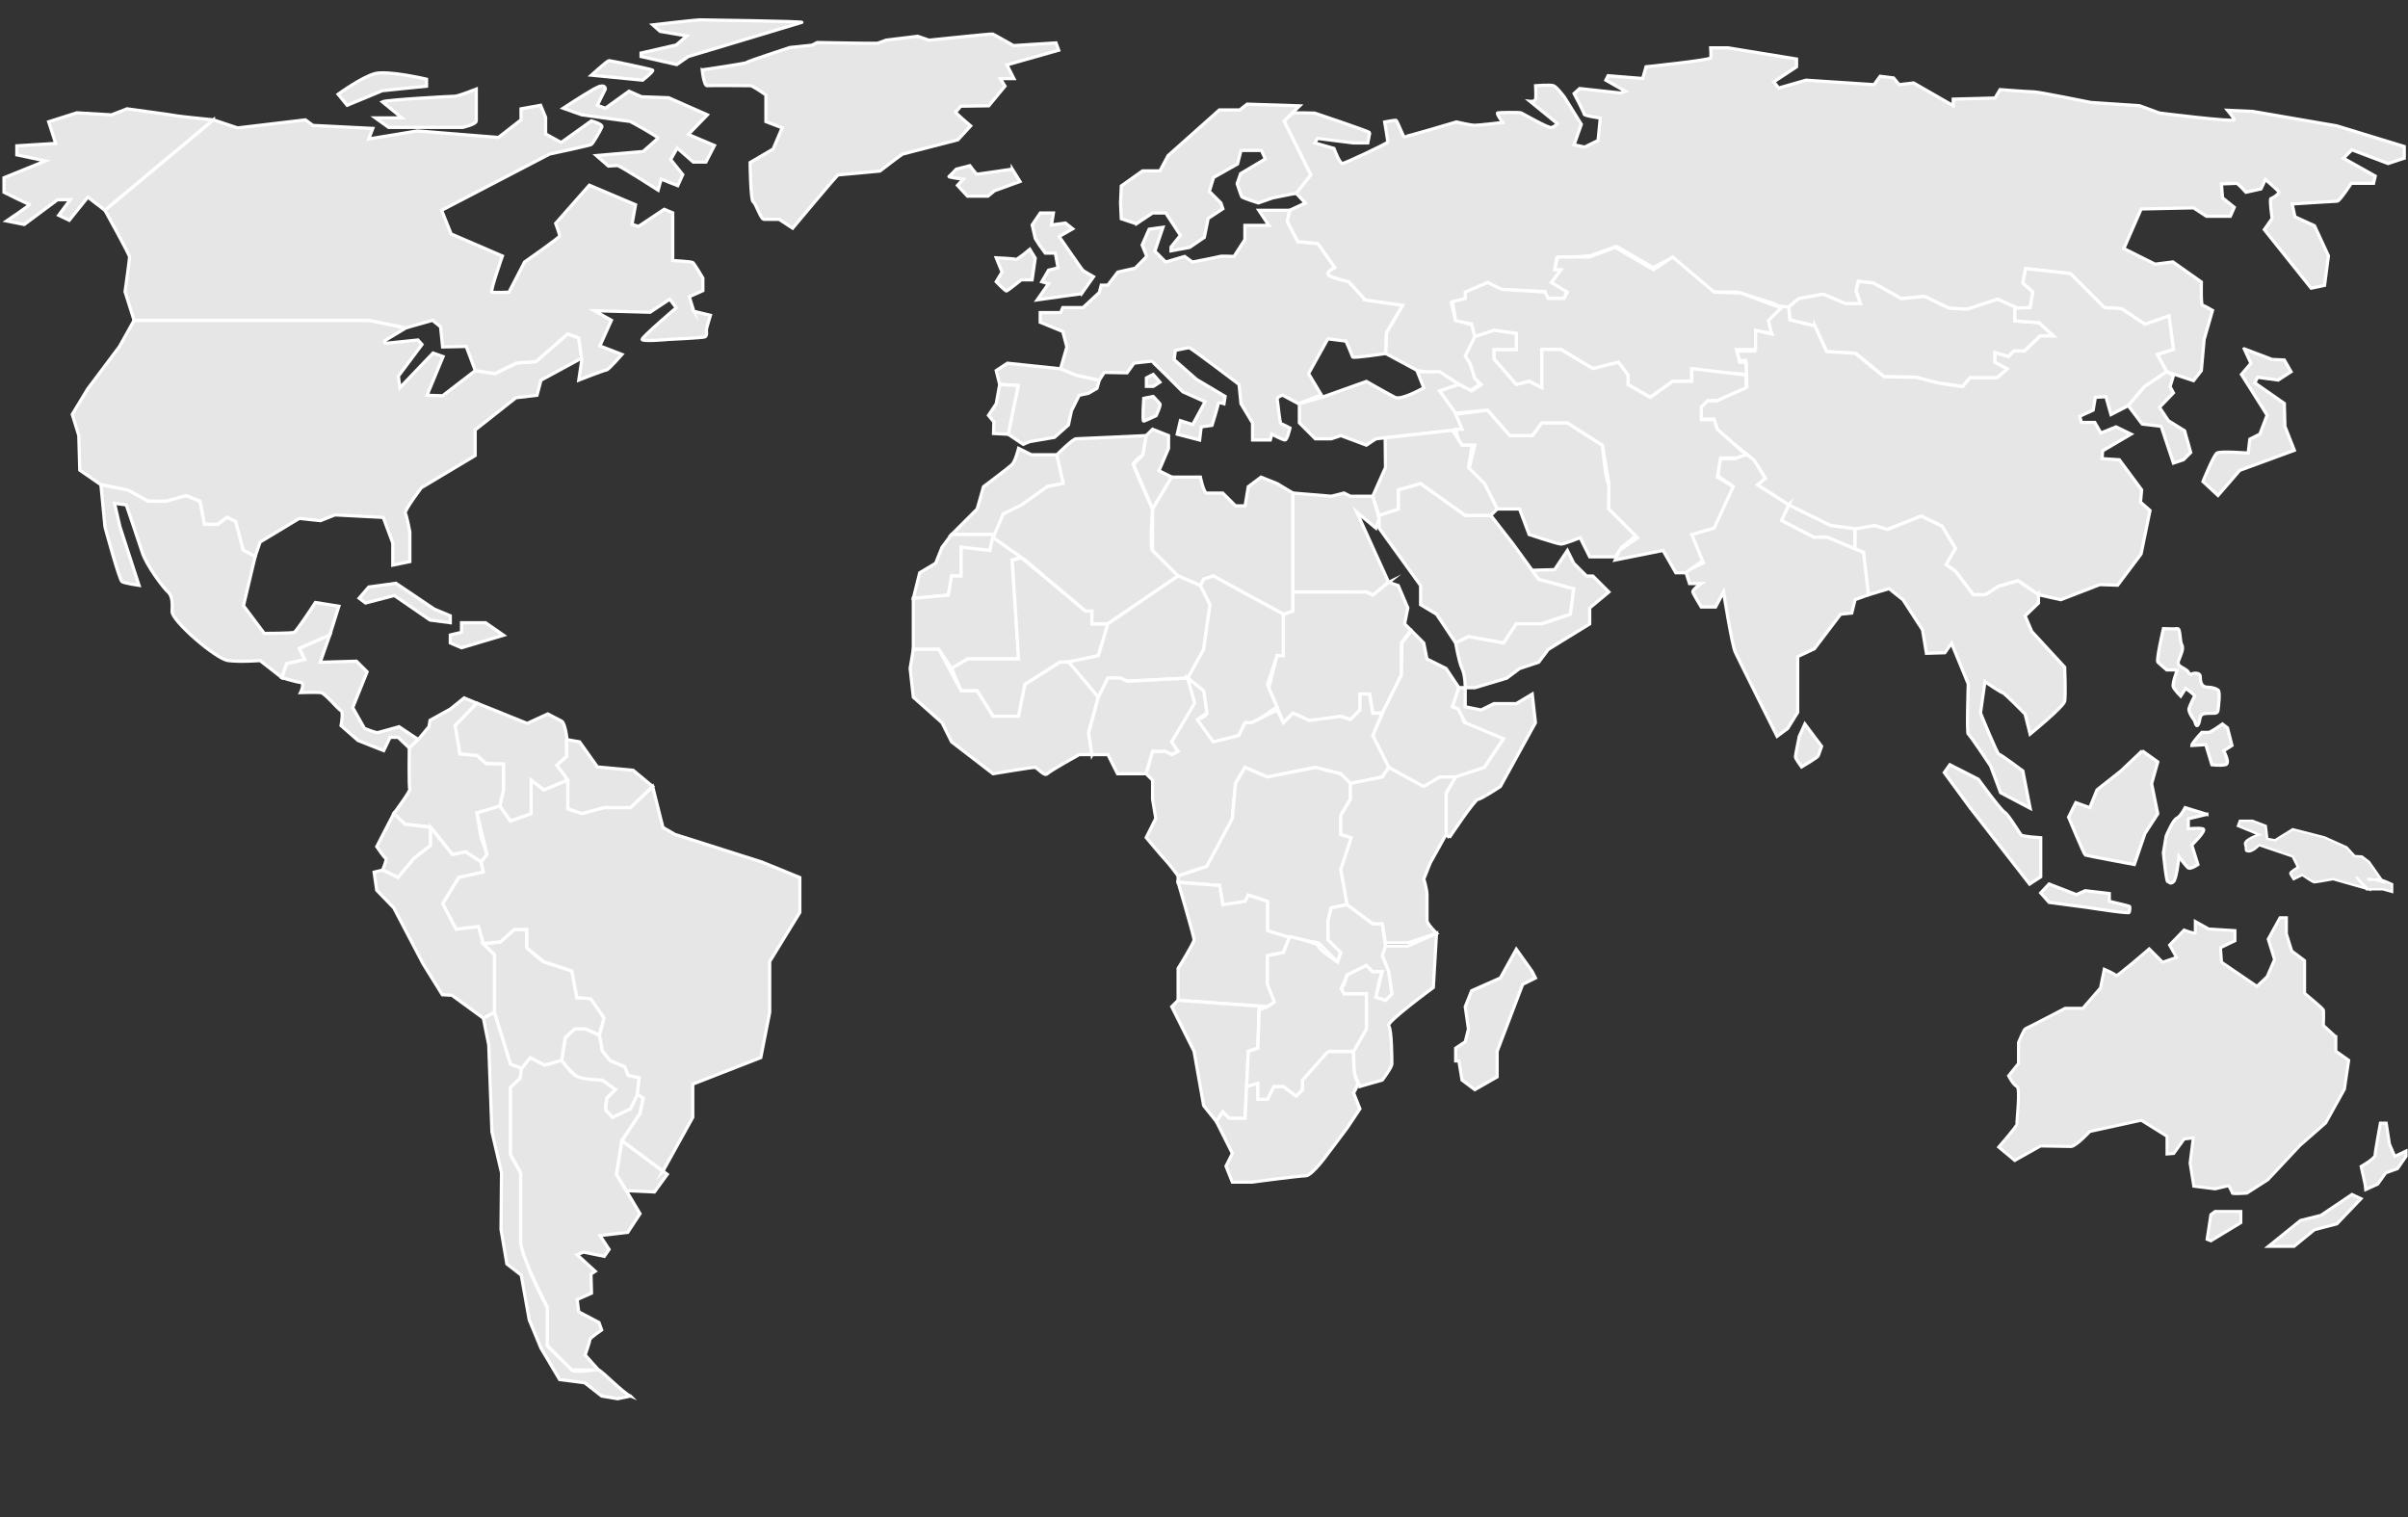 <?xml version="1.0" encoding="UTF-8"?>
<svg id="mapaMundi" xmlns="http://www.w3.org/2000/svg" version="1.1" viewBox="0 0 730 460">
  <rect x="0" y="0" width="730" height="460" fill="#333333" stroke="none"/>
  <!-- Generator: Adobe Illustrator 30.0.0, SVG Export Plug-In . SVG Version: 2.1.1 Build 123)  -->
  <g id="world-map">
    <g id="USA">
      <path d="M175.46,102.45l-3.35-1.22-9.6,8.38-5.94.46-6.55,3.2-5.94-.91-9.9,7.62-4.72-.15,4.87-11.73-3.05-1.07-10.05,10.51-.46-3.5,7.16-9.6-1.22-1.37-9.64,1c-.5.05-.72-.61-.29-.87l6.28-3.79-11.12-2.28H40.64l-4.42,7.92-9.6,12.8-4.72,7.77,1.98,6.4.3,10.51,6.4,4.42,8.23,1.68,6.09,3.35h5.33l6.25-1.68,4.11,1.68,1.37,7.01h4.11l2.74-2.13,2.59,1.22,2.28,8.68,3.66,1.98,1.52-4.42,11.88-7.16,6.4.69,4.42-1.75,14.62.76,2.89,7.77v6.7l5.18-1.07v-8.99s-.91-4.87-1.37-5.64,4.87-7.77,4.87-7.77l16.3-9.75v-7.77l12.34-9.75,6.4-.76,1.22-4.57,12.34-6.7-.89-6.11Z" fill="#e6e6e6" stroke="#fff" stroke-miterlimit="10" stroke-width=".97"/>
      <path d="M64.71,36.34s-10.66-1.07-11.12-1.22-15.08-2.13-15.08-2.13l-4.72,1.83-10.51-.62-8.53,2.72,2.13,6.55-11.78.74v2.74l8.68,1.83-12.57,5.1v4.42s7.31,3.66,7.77,3.66-6.99,5.03-6.99,5.03l5.36,1.07,10.08-7.49,3.86-.03-3.5,4.72,3.2,1.52,5.64-7.01,5.18,3.99,32.9-27.42Z" fill="#e6e6e6" stroke="#fff" stroke-miterlimit="10" stroke-width=".97"/>
    </g>
    <g id="Canada">
      <path d="M210.34,94.37l-1.37-4.42,4.11-1.83v-3.81s-2.59-4.42-3.05-4.72-6.09-.61-6.09-.61v-14.46l-2.59-1.07-7.77,5.18-1.98-.61,1.07-5.94-14.01-5.94-10.21,11.58s1.22,3.35,1.22,3.81-10.66,7.92-10.66,7.92l-4.72,9.14s-4.57.15-5.18,0c-.61-.15,3.2-10.97,3.2-10.97l-15.54-6.7-2.89-7.16,32.75-17.06s12.19-2.59,12.64-2.89c.46-.3,2.89-4.42,3.2-5.33.3-.91-3.2-1.83-3.2-1.83l-9.14,6.55-4.72-2.59v-5.03l-1.52-3.66-5.94,1.07v3.35l-6.85,5.33-24.53-1.98-14.78,2.44,1.22-3.2-18.13-.91-2.29-1.68-20.56,2.44-7.31-2.44-32.9,27.42s7.46,13.41,7.46,14.17-1.37,10.51-1.37,10.51l2.74,8.68h71.29l11.12,2.28,8.07-2.28,2.44,1.98.61,6.09,7.16-.15,2.74,7.31,5.94.91,6.55-3.2,5.94-.46,9.6-8.38,3.35,1.22.91,6.7-.91,6.09s7.77-3.05,8.38-3.05,4.72-4.72,4.72-4.72l-6.7-2.59,3.5-7.77-5.18-2.89,16.91.46,5.94-3.96,1.98,2.59s-10.36,8.84-10.36,9.6,8.07,0,8.07,0c0,0,10.21-.46,10.97-.76s.46-1.68.46-2.13,1.22-4.42,1.22-4.42l-5.03-1.22Z" fill="#e6e6e6" stroke="#fff" stroke-miterlimit="10" stroke-width=".97"/>
      <path d="M115.9,27.5l13.41-1.37v-2.13s-11.73-2.74-15.69-1.68-11.12,6.25-11.12,6.25l2.74,3.35,10.66-4.42Z" fill="#e6e6e6" stroke="#fff" stroke-miterlimit="10" stroke-width=".97"/>
      <path d="M121.84,35.73h-8.07l4.04,2.89h22.47s4.11-.91,4.11-1.98v-9.64s-5.48,2.18-6.55,2.18-20.72,1.07-21.94,1.68l5.94,4.87Z" fill="#e6e6e6" stroke="#fff" stroke-miterlimit="10" stroke-width=".97"/>
      <path d="M214.45,34.81l-11.73-5.18-8.23-.3-3.81-1.68-7.16,5.16-2.44-.89,2.44-4.92s.15-2.09-3.5,0c-3.66,2.09-9.29,5.81-9.29,5.81l5.64,2s14.01,1.98,14.47,1.98,8.84,4.87,8.68,5.07c-.15.2-4.57,4.07-4.57,4.07l-14.17,1.22,3.66,3.2s1.98-.15,2.74-.15,12.34,7.46,12.34,7.46l.91-3.35,5.03,1.98,1.52-3.35-3.66-4.57,1.98-3.5,4.87,4.27h3.83l2.59-5.03-7.92-3.35,5.78-5.95Z" fill="#e6e6e6" stroke="#fff" stroke-miterlimit="10" stroke-width=".97"/>
      <path d="M197.85,21.26c-.46-.3-12.8-2.89-13.25-2.89s-5.33,4.42-5.33,4.42l15.54,1.52s3.5-2.75,3.04-3.05Z" fill="#e6e6e6" stroke="#fff" stroke-miterlimit="10" stroke-width=".97"/>
      <path d="M208.66,17.14s33.51-10.05,34.43-10.36c.91-.3-29.25-.76-30.77-.76s-14.43,1.52-14.43,1.52l2.24,1.98,8.07,1.37-3.2,2.74-10.66,2.44v1.07l10.82,2.44,3.5-2.44Z" fill="#e6e6e6" stroke="#fff" stroke-miterlimit="10" stroke-width=".97"/>
    </g>
    <path id="Mexicov" d="M30.59,146.93l1.22,12.77s4.36,16.16,5.17,16.64,5.17,1.13,5.17,1.13l-5.78-17.77-1.65-7.11,3.55.48s3.55,10.34,4.85,14.38c1.29,4.04,6.46,10.83,7.76,11.96,1.29,1.13,1.45,3.23,1.29,5.98s13.25,14.38,16.97,14.87c3.72.48,9.69,0,9.69,0l6.62,5.17,1.45-4.2,5.49-1.29-1.62-3.39,9.21-4.04,2.75-8.73-7.11-1.13s-5.66,8.73-6.46,9.05-9.05.32-9.05.32l-6.3-8.4,3.54-14.9-3.66-1.98-2.28-8.68-2.59-1.22-2.74,2.13h-4.11l-1.37-7.01-4.11-1.68-6.25,1.68h-5.33l-6.09-3.35-8.23-1.68Z" fill="#e6e6e6" stroke="#fff" stroke-miterlimit="10" stroke-width=".97"/>
    <path id="Centroamerica" d="M124.07,226.76l-3.39-3.23h-2.42l-1.94,4.04-7.76-3.07-5.17-4.52s.81-4.2,0-4.52-4.85-5.33-6.14-5.49-6.14,0-6.14,0c0,0,1.45-2.91,0-3.07s-5.66-1.45-5.66-1.45l1.45-4.2,5.49-1.29-1.62-3.39,9.21-4.04-2.91,8.24,10.99-.32,3.23,3.23-4.36,10.83,3.55,6.3s3.55,1.45,4.04,1.29c.48-.16,6.46-1.78,6.46-1.78l5.82,3.88-2.73,2.56Z" fill="#e6e6e6" stroke="#fff" stroke-miterlimit="10" stroke-width=".97"/>
    <g id="Cuba">
      <polygon points="136.51 186.68 131.66 184.66 120.03 176.83 111.79 177.96 108.88 181.35 110.82 182.81 119.55 180.54 130.37 187.98 136.51 188.78 136.51 186.68" fill="#e6e6e6" stroke="#fff" stroke-miterlimit="10" stroke-width=".97"/>
      <polygon points="147.18 188.78 139.91 188.78 139.91 191.69 136.51 192.5 136.51 194.92 139.91 196.38 152.67 192.58 147.18 188.78" fill="#e6e6e6" stroke="#fff" stroke-miterlimit="10" stroke-width=".97"/>
    </g>
    <path id="Colombia" d="M145.88,261.34l-4.69-3.07-4.04.81s-6.14-7.92-6.62-8.24-7.76-.97-7.76-.97l-3.39-3.23s5.17-6.95,4.85-7.43-.16-12.44-.16-12.44l2.75-2.59,3.23-3.88.32-1.94,6.14-3.39,4.2-3.39,3.88,1.62-6.62,6.79,1.13,3.55.32,5.01,5.17.48,2.75,2.42,5.33.16v7.92l-1.13,4.85-6.95,2.1,1.13,6.95,1.94,5.66-1.78,2.25Z" fill="#e6e6e6" stroke="#fff" stroke-miterlimit="10" stroke-width=".97"/>
    <path id="Ecuador" d="M120.68,266.02l-4.69-2.26s1.45-3.39.97-3.55-2.75-3.55-2.75-3.55l5.17-10.02,3.39,3.23,7.76.97v5.49l-5.01,3.88-4.84,5.81Z" fill="#e6e6e6" stroke="#fff" stroke-miterlimit="10" stroke-width=".97"/>
    <polygon id="Peru" points="146.53 308.68 149.92 306.9 149.92 289.45 146.53 286.06 145.08 280.89 143.14 280.89 138.29 281.69 134.25 273.94 139.1 266.02 146.53 264.41 145.88 261.34 141.2 258.27 137.16 259.07 130.53 250.83 130.53 256.33 125.52 260.2 120.68 266.02 115.99 263.76 113.41 264.41 114.21 269.9 119.38 275.23 128.27 292.2 134.09 301.57 137 301.73 146.53 308.68" fill="#e6e6e6" stroke="#fff" stroke-miterlimit="10" stroke-width=".97"/>
    <path id="Chile" d="M191.13,423.24c-2.1-.81-8.73-7.76-9.69-7.92s-7.59.97-8.08,0c-.48-.97-7.59-6.95-7.43-7.43.16-.48.8-10.83,0-11.63-.81-.81-5.17-10.5-5.17-10.5l-2.91-9.21v-21.01l-3.07-5.49v-20.36l2.91-2.75.48-3.07-3.39-1.29-4.85-15.67-3.39,1.78,1.62,8.08.97,26.34,2.91,12.44-.16,17.13,1.78,10.5,4.36,3.39,2.42,13.57,3.55,8.56,5.66,9.53,7.59.97,5.17,4.04,4.85.81,3.87-.81Z" fill="#e6e6e6" stroke="#fff" stroke-miterlimit="10" stroke-width=".97"/>
    <path id="Argentina" d="M170.28,321.44l-5.17,1.45-4.36-2.26-2.59,3.23-.48,3.07-2.91,2.75v20.36l3.07,5.49v21.01c.16,4.52,8.08,19.71,8.08,19.71v11.63l7.43,7.43h8.08l-4.04-4.52s1.45-4.2,1.45-4.69,3.55-2.91,3.55-2.91l-.81-2.26-6.14-3.23-.48-3.72,4.36-1.94-.16-5.82,1.29-.81-5.49-5.01,1.94-.81,6.3,1.29,1.45-2.1-2.75-4.2,8.4-.97,3.72-5.66-4.16-7-2.95-4.96,1.62-10.18,5.49-8.24.97-4.69-1.78-1.13-2.1,4.36-5.49,2.59s-1.13-1.78-1.78-1.94.16-3.88.16-3.88l2.59-2.59-4.04-2.91s-6.46-.97-7.68-1.13c-1.19-.12-4.59-4.81-4.59-4.81Z" fill="#e6e6e6" stroke="#fff" stroke-miterlimit="10" stroke-width=".97"/>
    <polygon id="Uruguay" points="198.4 361.36 202.28 356.02 188.54 345.84 186.93 356.02 189.87 360.98 198.4 361.36" fill="#e6e6e6" stroke="#fff" stroke-miterlimit="10" stroke-width=".97"/>
    <path id="Paraguay" d="M181.73,313.79l-4.17-1.86h-3.37l-2.84,2.66-1.06,6.85s2.74,3.77,4.61,4.85c1.87,1.07,7.68,1.13,7.68,1.13l4.04,2.91-2.59,2.59s-.73,3.49-.16,3.88c.57.39,1.78,1.94,1.78,1.94l5.49-2.59,2.1-4.36.56-5.04-3.28-.71-1.15-2.66-4.44-1.86-2.31-2.93-.89-4.8Z" fill="#e6e6e6" stroke="#fff" stroke-miterlimit="10" stroke-width=".97"/>
    <path id="Bolivia" d="M146.53,286.06l5.12-.48,4.26-3.81h3.81v5.59s4.44,4.08,5.23,4.26c.8.18,8.43,2.75,8.43,2.75l1.5,8.07s3.47,0,4.18.35c.71.35,4.08,5.89,4.08,5.89l-1.42,5.11-4.17-1.86h-3.37l-2.84,2.66-1.06,6.85-5.17,1.45-4.36-2.26-2.59,3.23-3.39-1.29-4.85-15.67v-17.45l-3.39-3.39Z" fill="#e6e6e6" stroke="#fff" stroke-miterlimit="10" stroke-width=".97"/>
    <path id="Brasil" d="M200.97,355.05l9.05-16.32v-10.06l20.62-8.04,2.7-13.73v-15.41l9.13-14.87v-10.59l-11.49-4.69-26.37-8.38-3.64-2.12-3.12-12.42-6.72,6.42h-7.98c-.85,0-6.78,1.79-6.78,1.79l-4.22-1.45v-8.73l-7.31,2.98-3.84-2.98v10.18l-6.23,2.26-3.23-4.53-6.95,2.1,3.07,12.6-1.78,2.26.65,3.07-7.43,1.62-4.85,7.92,4.04,7.76,6.79-.81,1.45,5.17,5.12-.48,4.26-3.81h3.81v5.59l5.23,4.26,8.43,2.75,1.5,8.07,4.18.35,4.08,5.89-1.42,5.11.89,4.79,2.31,2.93,4.44,1.86,1.15,2.66,3.28.71-.56,5.04,1.78,1.13-.97,4.69-5.49,8.24,12.42,9.22Z" fill="#e6e6e6" stroke="#fff" stroke-miterlimit="10" stroke-width=".97"/>
    <path id="Venezuela" d="M168.83,231.99l2.99-2.7s-.17-4.9,0-5.07c.17-.17-.53-5.07-1.53-5.58s-4.22-2.2-4.22-2.2l-6.25,2.87-15.22-6.13-6.62,6.79,1.45,8.56,5.17.48,2.75,2.42,5.33.16v7.92l-1.13,4.85,3.23,4.53,6.23-2.26v-10.18l3.84,2.98,7.31-2.98-3.33-4.46Z" fill="#e6e6e6" stroke="#fff" stroke-miterlimit="10" stroke-width=".97"/>
    <polygon id="Guyanas" points="197.84 238.42 191.93 233.51 181.11 232.5 175.7 224.89 171.81 224.22 171.81 229.29 168.83 231.99 172.15 236.45 172.15 245.18 176.37 246.63 183.15 244.84 191.13 244.84 197.84 238.42" fill="#e6e6e6" stroke="#fff" stroke-miterlimit="10" stroke-width=".97"/>
    <path id="Groenlandia" d="M212.88,21.18s.47,4.92,1.52,4.8,12.41,0,13.11,0,4.68,2.81,4.68,2.81v8.08l4.92,1.87-2.73,6.44-6.98,4.1s.12,11.59.94,11.94,2.22,5.27,3.28,5.27h4.57l4.1,2.69s13.46-16.15,13.81-16.15,12.64-1.17,12.64-1.17c0,0,6.56-5.03,6.91-5.15.35-.12,16.74-4.33,16.74-4.33l3.86-4.21s-5.03-4.21-4.57-4.33c.47-.12,1.52-1.64,1.52-1.64l8.55-.12,4.92-5.97-1.4-2.28h4.1l-2.11-4.16,15.69-4.45-.82-2.22-12.88.82s-5.97-3.39-6.32-3.51-19.31,1.87-19.31,1.87l-3.42-1.18-9.6,1.17s-2.11.82-2.58.94-18.26-.23-18.26-.23l-1.64.82-6.67.7s-12.88,4.21-13.23,4.57c-.35.34-13.34,2.21-13.34,2.21Z" fill="#e6e6e6" stroke="#fff" stroke-miterlimit="10" stroke-width=".97"/>
    <path id="Islandia" d="M306.88,51.27l2.34,3.75-7.73,2.81-1.99,1.64h-6.2l-3.04-3.28,1.76-1.87s-4.68-.59-4.33-.82,2.22-2.22,2.22-2.22l4.1-1.05s1.87,2.58,2.22,2.58,10.65-1.54,10.65-1.54Z" fill="#e6e6e6" stroke="#fff" stroke-miterlimit="10" stroke-width=".97"/>
    <polygon id="Espana" points="333.26 115.26 332.56 117.72 329.98 119.24 327.17 119.83 324.83 124.51 323.9 128.84 319.68 132.59 312.19 133.88 310.2 134.7 305.64 131.65 308.68 116.9 303.06 116.55 302.01 112.34 305.4 110.11 322.2 111.87 326.24 113.74 333.26 115.26" fill="#e6e6e6" stroke="#fff" stroke-miterlimit="10" stroke-width=".97"/>
    <polygon id="Portugal" points="301.19 131.42 305.64 131.65 308.68 116.9 303.06 116.55 302.01 122.4 299.67 125.92 301.3 127.91 301.19 131.42" fill="#e6e6e6" stroke="#fff" stroke-miterlimit="10" stroke-width=".97"/>
    <g id="Europa">
      <path d="M307.92,78.62c-.41-.23-5.91-.47-5.91-.47l1.76,4.33-1.76,2.93s2.81,2.93,3.16,2.81,4.45-3.39,4.45-3.39h3.28l.94-6.56-1.64-2.69s-3.87,3.28-4.28,3.04Z" fill="#e6e6e6" stroke="#fff" stroke-miterlimit="10" stroke-width=".97"/>
      <path d="M327.88,89.04l3.63-5.15s-2.93-1.64-3.28-1.99-7.14-10.19-7.14-10.19l4.1-2.34-2.22-1.76-4.21.59.59-3.63h-3.98l-2.46,3.63.94,4.1,1.17,1.87,1.87,2.58h3.04l.82,4.45-2.87.7-2.05,3.51,2.05.59-3.45,4.92,13.45-1.88Z" fill="#e6e6e6" stroke="#fff" stroke-miterlimit="10" stroke-width=".97"/>
      <path d="M344.5,67.85l4.92-3.28h3.98l4.45,6.79-2.85,3.52v1.17l5.65-1.05,4.45-3.04,1.17-5.74,4.45-2.93-.59-1.76-3.51-3.51,1.29-4.21,7.26-4.1,1.05-4.1h6.2l1.17,2.58-7.49,4.45-1.05,3.04s1.17,3.63,1.4,3.98c.23.35,5.03,1.87,5.03,1.87l4.33-1.52s6.79-1.4,7.14-1.4l1.17-1.05,3.28-4.57-8.08-16.27,4.68-4.63-15.92-.52-2.22,1.76h-6.2l-15.56,13.86-2.46,4.62h-5.27l-6.44,4.57-.23,5.15.23,4.8,4.57,1.52Z" fill="#e6e6e6" stroke="#fff" stroke-miterlimit="10" stroke-width=".97"/>
      <path d="M413.92,90.91l-5.03-5.5s-5.97-1.52-6.09-1.99,1.87-2.34,1.87-2.34l-5.15-7.26-6.09-.59-3.16-6.09.7-3.39h-9.36l3.04,4.57h-7.26v4.33l-3.28,5.09s-3.98-.18-4.33,0c-.35.18-8.31,1.7-8.31,1.7l-2.34-1.7-5.74,1.7-3.28-3.28,2.46-7.26-4.21.59-2.11,4.8,1.4,3.45-3.51,3.57-5.27,1.17-3.04,3.98h-1.99l-.59,2.22-4.92,4.57h-6.15l-.64,1.52h-6.2v2.93l6.85,2.81,1.23,4.68-1.91,6.6,4.72,1.94,7.02,1.52,1.52-2.34,6.91.12,2.11-2.93s4.92-.59,5.27-.59,9.48,9.25,9.48,9.25l6.79,3.04-3.75,6.91-3.75-1.17-.94,4.1,6.79,1.76.47-3.98,3.28-.47s1.87-5.97,1.87-6.56,1.76,0,1.76,0l.35-2.22-8.66-5.15-6.79-5.97.35-2.81s3.75-.82,4.21-.82,15.1,11.12,15.1,11.12l.59,5.85,3.51,5.85v5.15h5.38l.47-1.76s3.28,1.76,3.98,1.76,1.52-3.63,1.52-3.63c0,0-2.22-1.17-2.69-1.29s-.94-6.32-1.17-7.26,1.64-1.4,1.64-1.4l4.8,2.58,6.91-2.69-3.86-6.44,5.85-10.54,5.5.7s1.87,4.33,1.99,4.8,10.07-1.05,10.07-1.05l.23-6.32,4.92-8.31-11.34-1.63Z" fill="#e6e6e6" stroke="#fff" stroke-miterlimit="10" stroke-width=".97"/>
      <polygon points="351.64 115.85 349.59 113.51 347.54 114.56 347.54 117.14 349.65 117.14 351.64 115.85" fill="#e6e6e6" stroke="#fff" stroke-miterlimit="10" stroke-width=".97"/>
      <path d="M349.59,120.18l-2.87.59s-.47,7.02,0,6.91c.47-.12,3.75-1.64,3.75-1.64,0,0,1.52-3.16,1.17-3.63s-2.05-2.23-2.05-2.23Z" fill="#e6e6e6" stroke="#fff" stroke-miterlimit="10" stroke-width=".97"/>
    </g>
    <path id="Rusia" d="M391.79,34.29c.18-.18,6.78,0,6.78,0,0,0,16.74,5.59,16.68,5.95s-.59,3.09-.59,3.09h-4.39l-10.86-1.36-.83,1.36,5.82,1.66s1.72,4.69,2.61,4.57c.89-.12,13.71-6.11,13.71-6.53s-.95-6.05-.95-6.05c0,0,3.15-.59,3.44-.53.3.06,2.14,4.81,2.43,4.99.3.18,15.88-4.47,15.88-4.47,0,0,4.23,1.01,5.58,1.01s8.45-.85,8.45-.85c0,0-2.03-2.79-1.52-2.91.51-.13,6.59-.21,7.1,0s8.11,4.61,9.13,4.44c1.01-.17,1.86-1.18,1.86-1.18l-8.28-6.76s1.52.17,1.69-.68,0-4.06,0-4.06c0,0,4.39-.34,5.41,0,1.01.34,3.38,3.55,3.38,3.55l5.07,8.17-2.2,6.2,3.21.68,4.06-1.99.68-6.8s-4.9-.68-4.9-1.18-3.04-6.25-3.04-6.25l1.69-1.52,12.34,1.35,1.52-.51-5.92-3.38.68-1.35,10.48.85,1.01-3.55s19.44-2.03,19.61-2.7c.17-.68,0-3.04,0-3.04h5.24l20.79,3.38v2.37l-6.93,4.56,1.52,1.86,8.28-2.37,20.62,1.35,1.86-2.54,4.06.51,1.69,2.03,4.39-.51,12,6.89v-1.99l12.68-.34,1.52-2.54s8.96.68,10.31.68,17.24,3.21,17.24,3.21l14.71.98,6.08,2.23s22.99,2.87,22.65,2.03c-.34-.85-2.03-2.87-2.03-2.87l7.61.34,25.52,4.39,20.45,6.25v3.55l-4.9,1.62-10.99-4.15-2.54,2.54,9.63,5.41-.51,2.2h-6.76s-3.55,5.41-4.23,5.41-13.69.85-13.69.85l.85,3.89,5.92,2.7,4.23,9.13-1.18,8.96-4.06.85-14.2-17.75,2.37-3.38s-.85-6.08-.34-6.08,2.7-1.52,2.37-2.03c-.34-.51-4.06-3.72-4.06-3.72l-1.35,2.87-4.56,1.01s-2.37-2.7-2.87-2.7-4.56.17-4.56.17l.34,4.23,3.55,2.87-1.18,2.7h-7.27l-3.89-2.54-15.89.34-5.24,12,9.47,4.73,5.41-.68,8.62,6.08s-.17,7.1.34,7.1,3.04,1.52,3.04,1.52l-2.54,8.79-.85,9.47-2.37,3.04-8.11-2.7-2.87-5.24,4.9-1.52-1.35-10.14-7.27,2.54-7.1-4.73-5.24-.34-10.31-10.31-13.52-1.52-.85,4.39,3.04,2.7-.85,4.73-3.89.17-5.92-2.7s-8.79,3.04-9.3,3.04-5.58-.34-5.58-.34l-7.27-3.55-7.1.68-8.45-4.73-4.56-.51-.68,2.87,1.35,3.89h-4.56l-6.76-2.87-7.44,1.35-3.04,2.54-2.54-.17-2.7-1.18-10.31-3.21h-7.44l-12.51-10.31-5.58,2.87-11.16-6.42-7.94,2.87-10.14.68-.51,2.87,2.2,1.01-2.87,3.55,4.06,2.03-.34,2.7h-5.58l-.51-2.03-14.37-.68-2.87-2.03-6.76,3.38v2.37l-4.38.48,1.18,4.9,5.07,1.8,1.01,3.61-2.7,5.92,1.86,3.55.51,2.7,1.69,2.19-2.87,1.87-8.96-4.91-7.1-1.17-9.57-5.15.23-6.32,4.92-8.31-11.35-1.64-5.03-5.5s-4.92-1.16-6.09-1.99c-1.17-.83,1.87-2.34,1.87-2.34l-5.15-7.26-6.09-.59-3.16-6.09.7-3.39,4.74-2.22-2.75-2.93,4.45-5.62-8.08-16.27,2.46-2.44Z" fill="#e6e6e6" stroke="#fff" stroke-miterlimit="10" stroke-width=".97"/>
    <path id="Mongolia" d="M550.2,98.82l-7.61-1.86-.34-3.89,3.04-2.54,7.44-1.35,6.76,2.87h4.56l-1.35-3.89.68-2.87,4.56.51,8.45,4.73,7.1-.68,7.27,3.55,5.58.34,9.3-3.04,5.16,2.36v4.23l7.34.51,4.39,4.06h-4.06l-4.73,4.56h-3.21l-1.69,1.69-4.06-1.18v2.87l3.72,2.03-3.04,2.7h-8.28l-2.2,2.7s-5.92-1.01-6.93-1.01-7.27-1.86-7.27-1.86l-9.63-.17s-8.28-7.1-8.79-7.1-8.62-.51-8.62-.51l-3.54-7.76Z" fill="#e6e6e6" stroke="#fff" stroke-miterlimit="10" stroke-width=".97"/>
    <polygon id="China" points="538.71 93.74 535.67 97.13 537.19 101.27 531.95 100 531.95 105.24 531.95 106.42 526.37 106.42 527.38 109.29 529.24 109.29 529.58 117.24 520.45 121.46 517.75 121.46 515.72 123.32 515.72 127.04 519.61 127.04 520.62 130.42 531.78 139.55 535.16 144.96 532.79 146.99 542.26 153.07 554.93 159.33 563.89 160.51 568.29 159.33 572.18 160.51 582.4 156.45 588.74 159.5 592.8 166.26 589.92 171.16 592.8 173.19 598.21 180.29 601.92 180.29 605.81 177.75 611.73 176.06 617.98 180.29 624.74 181.81 636.57 177.24 641.98 177.41 649.08 167.95 651.79 154.76 648.91 152.23 649.25 148.51 642.49 139.38 637.25 139.04 637.42 136.68 646.04 131.61 641.48 129.41 636.91 131.27 635.05 128.06 631 128.06 630.49 126.2 634.55 124.34 635.22 120.45 638.43 120.28 639.95 125.69 645.19 122.99 650.1 117.24 656.86 112.68 653.98 107.44 658.89 105.91 657.53 95.77 650.26 98.31 643.17 93.58 637.93 93.24 627.62 82.93 614.09 81.41 613.25 85.8 616.29 88.5 615.45 93.24 611.56 93.41 610.81 93.06 610.81 97.29 618.15 97.8 622.54 101.86 618.49 101.86 613.76 106.42 610.54 106.42 608.85 108.11 604.8 106.93 604.8 109.8 608.52 111.83 605.47 114.53 597.19 114.53 594.99 117.24 588.06 116.22 580.8 114.37 571.16 114.2 562.37 107.1 553.75 106.59 550.2 98.82 542.6 96.96 542.26 93.07 539.72 92.9 538.71 93.74" fill="#e6e6e6" stroke="#fff" stroke-miterlimit="10" stroke-width=".97"/>
    <polygon id="koreas" points="658.89 140.4 655.17 129.24 649.42 128.56 645.19 122.99 650.1 117.24 656.86 112.68 658.89 113.86 657.87 117.24 658.89 119.1 654.66 123.49 657.36 127.55 662.27 130.59 664.13 137.18 661.93 139.38 658.89 140.4" fill="#e6e6e6" stroke="#fff" stroke-miterlimit="10" stroke-width=".97"/>
    <path id="Japon" d="M680.35,105.75l2.03,4.39-2.87,3.38,7.78,12.34-2.2,5.75-3.04,1.52-.51,4.23s-8.45-.68-9.47,0-4.23,8.62-4.23,8.62l4.56,4.23,6.59-7.61,16.56-6.08-2.87-7.27-.17-6.93-8.96-6.25.85-1.69,6.25.85,3.89-2.54-2.03-3.55-3.72-.17-8.44-3.22Z" fill="#e6e6e6" stroke="#fff" stroke-miterlimit="10" stroke-width=".97"/>
    <path id="Nepal" d="M542.26,153.07l-2.2,4.73,9.8,5.07s3.55-.17,4.06,0,8.45,3.55,8.45,3.55v-6.12l-7.44-.98-12.67-6.25Z" fill="#e6e6e6" stroke="#fff" stroke-miterlimit="10" stroke-width=".97"/>
    <path id="vPen-vietnam" d="M617.98,180.29v2.54l-4.06,3.89,2.03,4.73,9.97,10.82s.34,8.62,0,10.31-10.48,9.97-10.48,9.97l-1.52-6.08s-6.08-6.25-6.76-6.42-5.41-3.38-5.41-3.38l-1.35,9.47s5.07,12.51,5.58,12.51,7.26,5.07,7.26,5.07l2.21,11.32-8.96-4.73-3.04-8.11s-6.25-9.47-6.76-9.63,0-15.21,0-15.21l-5.07-12.34-2.03,2.87-5.58.17-1.18-7.1-5.92-9.13-4.23-3.38-6.25,1.89-1.52-12.88-2.54-1.01v-6.12l5.92-.98,3.89,1.18,10.23-4.06,6.34,3.04,4.06,6.76-2.87,4.9,2.87,2.03,5.41,7.1h3.72l3.89-2.54,5.92-1.69,6.23,4.22Z" fill="#e6e6e6" stroke="#fff" stroke-miterlimit="10" stroke-width=".97"/>
    <g id="India">
      <path d="M564.91,167.44l-2.54-1.01-8.45-3.55h-4.06l-9.8-5.07,2.2-4.73-9.47-6.08,2.37-2.03-3.38-5.41-2.61-2.14-2.96,1.63h-4.73l-.68,5.24,4.19,2.87-5.37,12.59-6.93,2.45,3.72,8.45-5.41,2.54,1.18,3.72h3.55s-2.7,1.86-2.54,2.54c.17.68,2.54,4.56,2.54,4.56h4.36l2.41-4.56s2.54,16.06,3.55,18.25c1.01,2.2,12.68,25.52,12.68,25.52l3.21-2.37,3.04-4.9v-16.9l5.07-2.37,7.94-10.48,3.38-.34,1.01-4.06,4.06-1.49-1.53-12.87Z" fill="#e6e6e6" stroke="#fff" stroke-miterlimit="10" stroke-width=".97"/>
      <path d="M545.47,223.22s-1.18,5.75-1.18,6.25,1.86,3.04,1.86,3.04c0,0,4.9-2.87,5.07-3.38.17-.51,1.01-2.87,1.01-2.87l-5.07-6.76-1.69,3.72Z" fill="#e6e6e6" stroke="#fff" stroke-miterlimit="10" stroke-width=".97"/>
    </g>
    <g id="Islas-pacifico">
      <path d="M618.66,253.98s-5.41-.34-5.92-.85c-.51-.51-3.89-6.25-5.07-6.93s-7.94-9.97-7.94-9.97l-8.62-4.39-1.69,2.37,7.94,10.82,17.92,22.99,3.38-2.2v-11.84Z" fill="#e6e6e6" stroke="#fff" stroke-miterlimit="10" stroke-width=".97"/>
      <path d="M639.45,273.25v-2.37l-7.28-.85-2.7,1.18-8.28-3.21-2.54,2.7,2.54,2.87,11.49,1.52s12.85,2.03,12.85,1.52.34-1.69,0-1.86c-.34-.15-6.08-1.5-6.08-1.5Z" fill="#e6e6e6" stroke="#fff" stroke-miterlimit="10" stroke-width=".97"/>
      <path d="M649.42,227.61l-6.42,6.09-7.27,5.75-2.2,5.41-4.23-1.52-2.2,4.39s4.71,11.32,5.06,11.49,14.88,2.87,14.88,2.87l3.21-9.38,3.89-6-1.86-9.13,1.86-6.59-4.72-3.38Z" fill="#e6e6e6" stroke="#fff" stroke-miterlimit="10" stroke-width=".97"/>
      <path d="M660.07,203.1s-1.69,4.23-1.18,5.24c.51,1.01,2.2,2.7,2.2,2.7l1.52-2.37s2.87,2.03,2.7,2.37-1.35,2.54-1.69,3.72c-.34,1.18,1.7,3.72,1.7,3.72,0,0,.5,2.54,1.18,1.01.68-1.52,0-3.04,2.37-3.21,2.37-.17,3.38.34,3.55-1.01.17-1.35.68-5.58,0-6.08-.68-.51-2.03-.85-3.04-.85s-1.86-.34-2.2-1.69.34-2.37-1.35-2.54-1.6,1.01-2.41-.34c-.81-1.35-3.68-1.55-3-3.4.68-1.84,1.69-3.7,1.01-4.89-.68-1.18-.34-5.07-1.35-4.9-1.01.17-4.23,0-4.23,0-.17.68-2.2,9.63-1.69,10.14s2.7,2.37,2.7,2.37h3.21Z" fill="#e6e6e6" stroke="#fff" stroke-miterlimit="10" stroke-width=".97"/>
      <path d="M675.28,220.68l-1.52-1.18s-3.55,2.54-4.23,2.54h-2.03s-3.04,3.21-3.04,3.97l4.23-.26,1.86,6.09s2.37.34,4.06,0-.51-4.23-.51-4.23l2.54-1.61-1.36-5.32Z" fill="#e6e6e6" stroke="#fff" stroke-miterlimit="10" stroke-width=".97"/>
      <path d="M669.03,246.88l-6.59-2.03s-1.35,2.7-2.54,3.21-3.21,5.41-3.21,5.41l-.85,5.07s.85,8.79,1.35,8.79.68.85,1.69,0,1.69-7.61,1.69-7.61c0,0,2.12,2.91,2.83,3.4s2.91-1.03,2.91-1.03l-1.86-5.92s4.73-4.56,3.38-4.9-4.43,0-4.43,0v-3.04l5.63-1.35Z" fill="#e6e6e6" stroke="#fff" stroke-miterlimit="10" stroke-width=".97"/>
      <path d="M720.96,266.52c-.87.06-2.91.5-3.06,0s4.54.86,4.54.86l-4.25-6.05-2.18-1.67-2.18-.11-2.47-2.68-6.7-3.01-9.61-2.46-5.39,3.35-2.33-.45-.44-3.91-4.08-1.56h-3.78l-.58,1.56,6.41,2.64s-4.8,1.49-4.22,3.06c.58,1.56-.29,1.9,1.02,2.01,1.31.11,3.2-1.9,3.2-1.9l10.19,3.46,1.6,3.24s-2.47,1.45-2.33,1.9c.15.45,1.02,1.73,1.02,1.73l2.62-1.28s3.2,2.23,3.64,2.23,5.68-.95,5.68-.95l10.51,2.98-3.53-3.71,3.2,3.8h4.95l2.77.78v-2.34s-3.34-1.58-4.22-1.52Z" fill="#e6e6e6" stroke="#fff" stroke-miterlimit="10" stroke-width=".73"/>
    </g>
    <polygon points="670.23 368.23 669.09 375.71 670.23 376.19 679.33 370.67 679.33 367.26 671.53 367.26 670.23 368.23" fill="#e6e6e6" stroke="#fff" stroke-miterlimit="10" stroke-width=".91"/>
    <g id="Australia">
      <path d="M708.09,314.29l-3.74-3.41s.16-4.22,0-4.71-5.69-5.04-5.69-5.04v-9.91l-3.9-2.92-1.62-5.2v-4.87h-1.95l-3.57,6.5,1.92,6.17-2.25,5.2-3.09,2.92-10.72-7.31-.33-4.39,4.39-2.11v-3.09l-7.96-.49-4.06-2.27v3.41c0,.49-3.41-.81-3.41-.81l-4.39,4.55,2.11,3.74-4.22,1.46-4.06-4.06s-9.91,8.61-10.07,8.12c-.16-.49-3.57-1.95-3.57-1.95l-1.14,5.69-5.36,6.17h-5.36s-11.54,6.01-12.02,6.17c-.49.16-2.12,4.22-2.12,4.22v6.34l-3,3.74s1.39,2.76,2.53,3.25-.17,10.89,0,11.37c.16.49-5.52,6.99-5.52,6.99l4.87,4.06,7.8-4.39s7.8.16,9.26.16,5.69-4.55,5.69-4.55l15.6-3.41,7.8,4.87v5.36l2.03-.16,3.17-4.39,2.76-.32-.96,7.64,1.12,6.99,6.5.81,4.06-.97s1.14,1.95,1.14,2.27,4.39,0,4.39,0l6.34-4.06,9.75-10.4,7.8-6.82,5.69-10.24,1.3-8.77-3.9-2.76v-4.39h-.04Z" fill="#e6e6e6" stroke="#fff" stroke-miterlimit="10" stroke-width=".91"/>
      <polygon points="703.59 368.44 697.41 369.98 687.66 377.86 695.46 377.86 701.64 372.82 708.46 371.04 715.77 363.4 713.01 362.1 703.59 368.44" fill="#e6e6e6" stroke="#fff" stroke-miterlimit="10" stroke-width=".91"/>
      <path d="M726,350.56l-1.62-3.74-.97-6.34h-1.79s-1.62,8.77-1.62,9.75-4.22,3.39-4.22,3.39c0,0,1.46,6.35,1.46,7l3.57-1.62,2.44-3.41,3.57-1.3,2.6-3.74v-1.62l-3.42,1.63Z" fill="#e6e6e6" stroke="#fff" stroke-miterlimit="10" stroke-width=".91"/>
    </g>
    <path id="Marruecos" d="M320.4,137.86h-7.74l-3.87-1.93s-.97,3.87-1.93,4.84c-.97.97-8.7,6.77-8.7,6.77l-1.93,6.77-5.8,5.8-1.93,1.93h13.59l1.89-5.8,5.8-2.9,7.74-5.8,4.84-.97-1.96-8.71Z" fill="#e6e6e6" stroke="#fff" stroke-miterlimit="10" stroke-width=".97"/>
    <path id="Sahara" d="M276.88,181.43l1.93-7.78,4.84-2.9,1.93-4.84,2.9-3.87h12.57s0,4.84-.97,4.84-8.7-.97-8.7-.97v8.7h-2.9l-.97,5.8-10.63,1.02Z" fill="#e6e6e6" stroke="#fff" stroke-miterlimit="10" stroke-width=".97"/>
    <polygon id="mauritania" points="276.88 181.39 276.88 196.86 284.61 196.86 288.48 202.67 293.32 199.77 308.84 199.77 306.86 169.78 309.71 168.77 301.01 162.45 300.09 166.88 291.38 165.91 291.38 174.62 288.48 174.62 287.52 180.42 276.88 181.39" fill="#e6e6e6" stroke="#fff" stroke-miterlimit="10" stroke-width=".97"/>
    <polygon id="Mali" points="335.88 189.13 330.99 189.13 330.99 185.26 329.1 185.26 309.7 169.12 306.86 169.83 308.79 199.77 293.32 199.77 288.48 202.67 291.38 209.44 296.22 209.44 301.06 217.18 308.79 217.18 310.73 207.5 321.37 200.73 324.27 200.73 332.97 198.8 335.88 189.13" fill="#e6e6e6" stroke="#fff" stroke-miterlimit="10" stroke-width=".97"/>
    <path id="Costa-de-marfil" d="M276.88,196.86l-.97,5.8.97,8.7,8.7,7.74,2.9,5.8,12.57,9.67s11.61-1.93,12.57-1.93,2.9,2.9,3.87,1.93,9.67-5.8,9.67-5.8h3.87l-1.01-6.77,2.95-10.64-1.89-2.9-6.82-7.74h-2.9l-10.64,6.77-1.93,9.67h-7.74l-4.84-7.74h-4.84l-6.77-12.57h-7.72Z" fill="#e6e6e6" stroke="#fff" stroke-miterlimit="10" stroke-width=".97"/>
    <path id="Argelia" d="M320.4,137.86s4.84-4.84,5.8-4.84,21.28-.97,21.28-.97l-.97,5.8s-2.9,1.93-2.9,2.9,5.8,13.54,5.8,13.54c0,0-.97,12.57,0,12.57s7.74,7.74,7.74,7.74l-21.28,14.51h-4.84v-3.87h-1.93l-18.38-15.48-9.67-6.77,3.12-7.2,5.54-2.74,7.78-5.54,4.84-.97-1.93-8.68Z" fill="#e6e6e6" stroke="#fff" stroke-miterlimit="10" stroke-width=".97"/>
    <polygon id="tunez" points="355.22 144.64 349.42 154.31 343.61 140.77 346.51 137.86 347.48 132.06 349.42 130.13 354.25 132.06 354.25 135.93 351.35 142.7 355.22 144.64" fill="#e6e6e6" stroke="#fff" stroke-miterlimit="10" stroke-width=".97"/>
    <path id="Libia" d="M391.97,185.26l-2.9.97-21.28-11.61-2.9.97-.97,1.93-6.77-2.9-7.74-7.74v-12.57l5.8-9.67h8.7s.97,4.84,1.93,4.84h4.84l3.87,3.87h2.9l.97-5.8,3.87-2.9,4.84,1.93,4.84,2.9v35.78Z" fill="#e6e6e6" stroke="#fff" stroke-miterlimit="10" stroke-width=".97"/>
    <polygon id="Egipto" points="416.15 150.44 409.38 150.44 407.45 149.47 403.58 150.44 391.97 149.47 391.97 179.46 414.22 179.45 416.15 180.42 420.99 176.55 411.32 155.27 417.12 160.11 418.09 157.21 416.15 150.44" fill="#e6e6e6" stroke="#fff" stroke-miterlimit="10" stroke-width=".97"/>
    <path id="Niger" d="M363.92,177.52l2.9,5.8-1.93,13.54s-3.87,8.7-4.84,8.7-18.38.97-18.38.97l-1.93-.97h-3.87l-2.9,5.8-9.02-10.72,9.02-1.86,2.9-9.67,21.28-14.51,6.77,2.92Z" fill="#e6e6e6" stroke="#fff" stroke-miterlimit="10" stroke-width=".97"/>
    <path id="Nigeria" d="M331.04,228.78h4.84l2.9,5.8h8.7l1.93-6.77h3.87l1.93.97,1.93-.97-1.93-2.9s5.8-9.67,6.77-10.64-1.93-8.7-1.93-8.7l-18.38.97-1.93-.97h-3.87l-2.9,5.8-1.84,6.84-1.11,3.99,1.02,6.58Z" fill="#e6e6e6" stroke="#fff" stroke-miterlimit="10" stroke-width=".97"/>
    <polygon id="Arabia-saudi" points="418.09 160.11 430.66 177.52 430.66 183.32 435.5 186.22 441.3 194.93 445.17 193 455.81 194.93 459.68 189.13 467.41 189.13 476.12 186.22 477.09 178.49 466.45 175.59 458.71 164.95 451.94 156.24 444.2 156.24 430.66 146.57 423.89 148.5 423.89 154.31 418.09 156.24 418.09 160.11" fill="#e6e6e6" stroke="#fff" stroke-miterlimit="10" stroke-width=".97"/>
    <path id="Emiratos" d="M444.2,208.47s0-3.87-.97-5.8-1.93-7.74-1.93-7.74l3.87-1.93,10.64,1.93,3.87-5.8h7.74l8.66-2.9,1.01-7.74-10.64-2.9-1.97-2.71,6.81-.19,3.87-5.8,1.93,3.87,3.87,3.87h1.93l4.84,4.84-5.8,4.84v4.84l-12.57,7.74-2.9,3.87-5.8,1.93-3.87,2.9-9.67,2.9h-2.92v-.02Z" fill="#e6e6e6" stroke="#fff" stroke-miterlimit="10" stroke-width=".97"/>
    <path id="Turquía" d="M393.91,122.39v5.8l4.84,4.84h4.84l2.9-.97,7.74,2.9,2.9-1.93,26.11-2.9-1.93-5.8-4.84-5.8,5.85-1.98-5.85-3.87-6.77.05,1.93,4.84s-6.77,3.87-8.7,2.9c-1.93-.97-8.7-4.84-8.7-4.84l-13.54,4.84-6.78,1.92Z" fill="#e6e6e6" stroke="#fff" stroke-miterlimit="10" stroke-width=".97"/>
    <polygon id="Kazajistan" points="447.1 102.08 452.91 100.14 459.68 101.11 459.68 105.95 452.91 105.95 452.91 108.85 459.68 116.59 463.55 115.62 467.41 117.55 467.41 105.95 473.22 105.95 482.89 111.75 490.63 109.82 493.53 113.68 493.53 116.59 500.3 120.46 507.07 115.62 512.87 115.62 512.87 111.75 518.68 112.72 529.42 113.51 529.32 109.82 527.38 109.82 526.41 105.95 532.22 105.95 532.22 100.14 537.05 101.11 536.09 97.24 539.95 93.37 527.75 88.83 519.64 88.54 507.07 77.9 501.27 81.77 489.66 75 481.92 77.9 472.25 77.9 471.28 81.77 473.22 81.77 470.32 85.64 475.15 88.54 474.18 90.47 469.35 90.47 468.38 88.54 455.23 87.72 450.97 85.64 444.2 88.54 444.2 90.47 440.33 91.44 441.3 97.24 446.14 98.21 447.1 102.08" fill="#e6e6e6" stroke="#fff" stroke-miterlimit="10" stroke-width=".97"/>
    <path id="Iran" d="M489.66,168.82l1.93-2.9,4.84-3.87-8.7-7.74v-3.87s.97-3.87,0-3.87-1.93-11.61-1.93-11.61l-10.64-6.77h-7.74l-2.9,3.87h-6.77l-6.77-7.74-9.67,1.27,1.93,4.53h-1.93s.97,4.84,1.93,4.84h3.87l-1.93,7.74,4.84,3.87,3.87,7.74h6.77l2.9,7.74s8.7,2.9,9.67,2.9,5.8-1.93,5.8-1.93l2.9,5.8h7.73Z" fill="#e6e6e6" stroke="#fff" stroke-miterlimit="10" stroke-width=".97"/>
    <polygon id="Afanispaquistan" points="510.94 173.65 508.04 173.65 504.17 166.88 489.66 169.78 490.95 166.88 496.43 163.01 487.73 154.31 487.73 146.57 485.79 134.96 475.15 128.19 467.41 128.19 464.51 132.06 457.74 132.06 450.97 124.32 441.3 125.29 436.46 118.52 442.31 116.54 446.14 118.52 449.04 116.59 447.1 114.65 445.61 110.11 444.2 107.88 447.1 102.08 452.91 100.14 459.68 101.11 459.68 105.95 452.91 105.95 452.91 108.85 459.68 116.59 463.55 115.62 467.41 117.55 467.41 105.95 473.22 105.95 482.89 111.75 490.63 109.82 493.53 113.68 493.53 116.59 500.3 120.46 507.07 115.62 512.87 115.62 512.87 111.75 529.32 113.68 529.32 117.55 520.61 121.42 517.71 121.42 515.77 123.36 515.77 127.23 519.64 127.23 520.61 130.13 529.32 137.86 526.41 138.83 521.58 138.83 520.61 144.64 525.45 147.54 519.64 160.11 512.87 162.04 516.13 170.04 510.94 173.65" fill="#e6e6e6" stroke="#fff" stroke-miterlimit="10" stroke-width=".97"/>
    <path id="Chad" d="M360.06,205.57l4.84,3.87s.97,5.8.97,6.77-2.9,1.93-2.9,1.93c0,0,3.87,6.77,4.84,6.77s7.74-1.93,7.74-1.93l1.93-3.87h1.93c.96,0,7.74-4.84,7.74-4.84l-2.9-6.77,2.9-8.7s1.93.97,1.93,0v-12.57l-21.28-11.61-2.9.97-.97,1.93,2.9,5.8-1.93,13.54-4.84,8.71Z" fill="#e6e6e6" stroke="#fff" stroke-miterlimit="10" stroke-width=".97"/>
    <path id="Sudan" d="M420.99,176.55l2.9.97,2.9,6.77-.97,4.84,1.89,1.89-2.86,3.87v9.72l-5.8,11.61h-2.9l-.97-5.8h-2.9s.97,3.87,0,4.84l-2.9,2.9-2.9-.97s-9.67,1.93-10.64.97c-.97-.97-3.87-1.93-3.87-1.93l-2.9,2.9-1.93-4.84-2.49-5.8,2.49-9.67h1.93v-12.57l2.9-.97v-5.8h22.25l1.93.97,4.84-3.9Z" fill="#e6e6e6" stroke="#fff" stroke-miterlimit="10" stroke-width=".97"/>
    <path id="Etiopia" d="M416.15,222.98l2.9-6.77,5.8-11.61.16-9.67,2.85-3.76,3.76,3.76.97,4.84,5.8,2.9,3.87,5.8-1.93,5.8,2.9.97s0,3.87.97,3.87,11.61,4.84,11.61,4.84l-5.8,8.7-7.74,2.9h-5.8s-3.87,2.9-4.84,2.9-10.73-5.9-10.73-5.9l-4.75-9.57Z" fill="#e6e6e6" stroke="#fff" stroke-miterlimit="10" stroke-width=".97"/>
    <path id="Somalia" d="M439.37,253.93s7.74-11.61,8.7-11.61,6.77-3.87,6.77-3.87l10.64-19.34-.97-8.7-4.84,2.9h-6.77l-3.87,1.93-4.84-.97v-5.8h-1.93l-1.93,5.76,1.62.58,2.25,4.3,11.61,4.84-5.8,8.7-8.7,2.86-2.9,4.88v12.57l.96.97Z" fill="#e6e6e6" stroke="#fff" stroke-miterlimit="10" stroke-width=".97"/>
    <path id="Centroafrica" d="M347.48,234.59l1.93,1.93v5.8l.97,5.8-2.9,5.8s4.84,5.8,5.8,6.77c.97.97,3.87,4.84,3.87,4.84l8.7-2.9,4.84-8.7s2.9-4.84,2.9-5.8.97-10.64.97-10.64l2.9-4.84,6.77,2.9,14.51-2.9,7.74,1.93s1.93,2.9,2.9,2.9,9.63-1.93,9.63-1.93l1.98-2.99-4.84-9.58,2.9-6.77h-2.9l-.97-5.8h-2.9v4.84l-2.9,2.9-2.9-.97-9.55,1.23-4.96-2.2-2.9,2.9-1.93-3.87-7.74,3.87h-1.93l-1.93,3.87-7.74,1.93-4.84-6.77,2.9-1.93-.97-6.77-4.84-3.87,2.12,7.58-6.95,11.77,1.93,2.9-1.93.97-1.93-.97h-3.87l-1.94,6.77Z" fill="#e6e6e6" stroke="#fff" stroke-miterlimit="10" stroke-width=".97"/>
    <path id="Rep-dem-congo" d="M406.48,288.75l-.97,2.9-5.8-5.8-15.48-2.9v-9.67l-5.8-1.93-.97,1.93s-6.77,1.93-6.77.97-.97-5.8-.97-5.8l-12.57-.97v-1.93l8.7-2.9,7.74-14.51.97-10.64,2.9-4.84,6.77,2.9,14.51-2.9,7.74,1.93,2.9,2.9v4.84l-2.9,4.84v5.8l3.87.97-3.87,9.67,1.93,10.64-4.84.97-.97,3.87v5.8l3.88,3.86Z" fill="#e6e6e6" stroke="#fff" stroke-miterlimit="10" stroke-width=".97"/>
    <path id="Angola" d="M357.15,303.26v-9.67s4.84-7.74,4.84-8.7-4.84-17.41-4.84-17.41l12.57.97.97,5.8,6.77-.97.97-1.93,5.8,1.93v8.84l6.67,2.08-1.83,4.55-4.84.97v8.7l2.9,4.84-2.9,1.93-27.08-1.93Z" fill="#e6e6e6" stroke="#fff" stroke-miterlimit="10" stroke-width=".97"/>
    <path id="Namibia" d="M377.46,339.04h-4.84l-1.93-1.93-1.93,2.9-3.87-4.84-2.9-16.44-6.77-13.54,1.93-1.93,24.57,1.76-.39,12.75-2.9.97-.97,20.3Z" fill="#e6e6e6" stroke="#fff" stroke-miterlimit="10" stroke-width=".97"/>
    <path id="Sudafrica" d="M379.4,358.39h-5.8l-1.93-4.84,1.93-3.87-4.84-9.67,1.93-2.9,1.93,1.93h4.84l.49-10.3,3.38-.34v4.84h2.9l1.93-3.87h2.9l3.87,2.9,1.93-1.93v-2.9s6.77-8.7,7.74-8.7h7.74s0,7.74.97,8.7c.97.97-.97,3.87-.97,3.87l1.93,4.84-3.87,5.8-5.8,7.74s-4.84,6.77-6.77,6.77c-1.92,0-16.43,1.93-16.43,1.93Z" fill="#e6e6e6" stroke="#fff" stroke-miterlimit="10" stroke-width=".97"/>
    <polygon id="Madagascar" points="443.23 327.44 447.1 330.34 453.87 326.47 453.87 318.73 461.61 298.42 465.48 296.49 464.51 294.55 459.68 287.78 454.84 296.49 446.14 300.35 444.2 305.19 445.17 311.96 444.2 315.83 441.3 317.76 441.3 321.63 442.27 321.63 443.23 327.44" fill="#e6e6e6" stroke="#fff" stroke-miterlimit="10" stroke-width=".97"/>
    <path id="Mozambique" d="M412.28,329.37l6.77-1.93s2.9-3.87,2.9-4.84,0-10.64-.97-11.61,13.54-11.61,13.54-11.61l.97-16.44-8.7,3.87h-6.77l-.97,2.9,1.93,4.84.97,6.77-1.93,1.93-2.9-.97.97-4.84.97-2.9h-2.9l-1.93-1.93-5.8,2.9-.97,2.9s-1.93,2.9,0,2.9h6.77v10.64l-3.87,6.77s-.03,5.87.47,7.29,1.45,3.36,1.45,3.36Z" fill="#e6e6e6" stroke="#fff" stroke-miterlimit="10" stroke-width=".97"/>
    <path id="Paises-de-africa" d="M402.61,318.73h7.74l3.87-6.77v-10.64h-6.77l-.86-1.63,1.83-4.17,5.8-2.9,1.93,1.93h2.9l-1.93,7.74,2.9.97,1.93-1.93-.97-6.77-1.93-4.84.97-2.9-.97-6.77h-2.9l-7.74-5.8-4.84.97-.97,3.87v5.8l3.87,3.87-.97,2.9s-5.8-3.87-5.8-4.84-8.7-2.9-8.7-2.9l-1.93,4.84-4.84.97v8.7l2.12,5.35-2.12,1.42-2.51.97-.39,11.61-2.9.97-.51,10.64,3.41-.97v4.84h2.9l1.93-3.87h2.9l3.87,2.9,1.93-1.93v-2.9l7.75-8.73Z" fill="#e6e6e6" stroke="#fff" stroke-miterlimit="10" stroke-width=".97"/>
    <path id="Tankenia" d="M435.5,282.95s-2.9-2.9-2.9-3.87v-7.74c0-1.93-.97-4.84-.97-4.84l1.93-4.84,4.84-8.7v-12.57l2.9-4.88-.76.05h-4.08l-4.84,2.9-10.64-5.8-1.93,2.9-9.67,1.93v4.84l-2.9,4.84v5.8l3.13.97-3.13,9.67,1.93,10.64,7.74,5.8h2.9l.97,5.8h6.77l8.71-2.9Z" fill="#e6e6e6" stroke="#fff" stroke-miterlimit="10" stroke-width=".97"/>
    <polygon id="Oriente-medio" points="419.92 132.72 420.02 141.73 416.15 150.44 418.09 156.24 423.89 154.31 423.89 148.5 430.66 146.57 444.2 156.24 451.94 156.24 453.87 154.31 450 146.57 445.17 141.73 446.29 134.96 443.23 134.96 440.33 130.45 419.92 132.72" fill="#e6e6e6" stroke="#fff" stroke-miterlimit="10" stroke-width=".97"/>
  </g>
</svg>